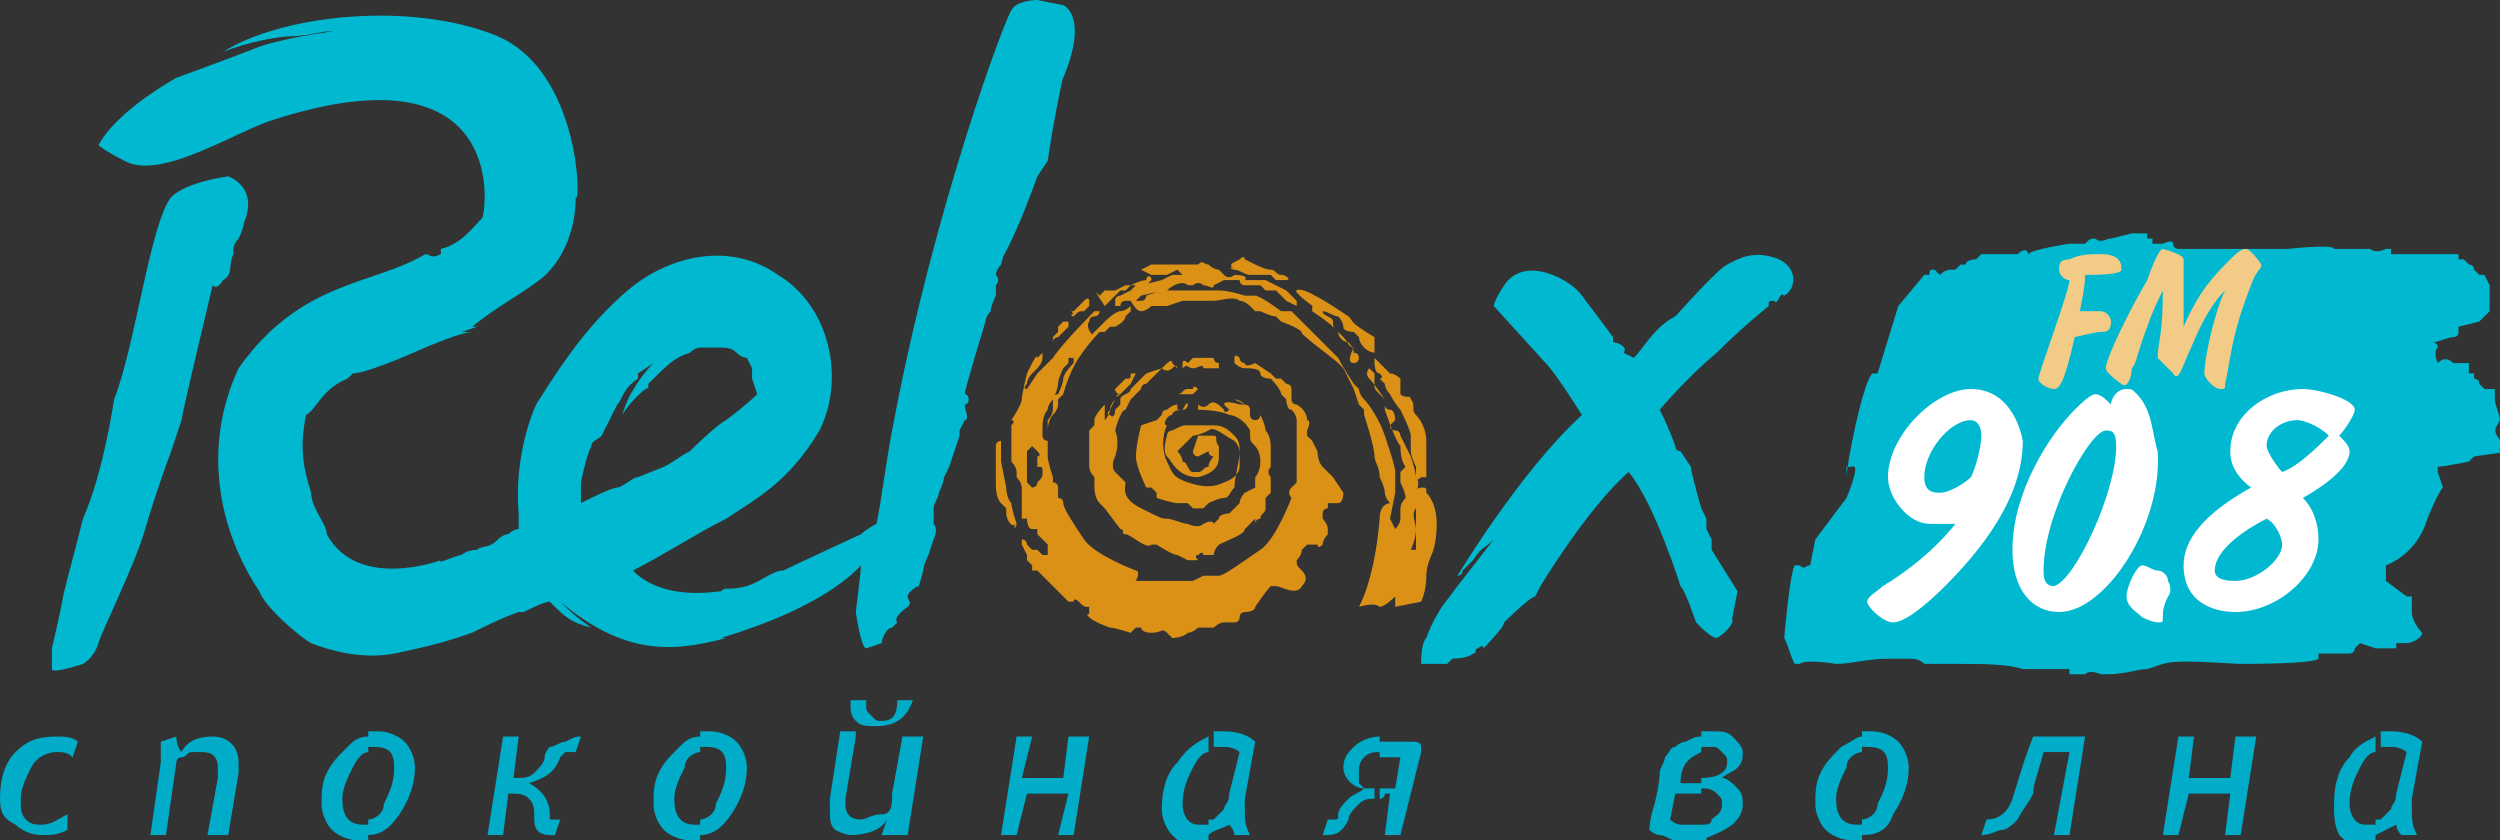 <?xml version="1.0" encoding="utf-8"?>
<!-- Generator: Adobe Illustrator 16.0.4, SVG Export Plug-In . SVG Version: 6.00 Build 0)  -->
<!DOCTYPE svg PUBLIC "-//W3C//DTD SVG 1.1//EN" "http://www.w3.org/Graphics/SVG/1.1/DTD/svg11.dtd">
<svg version="1.1" id="Layer_1" xmlns="http://www.w3.org/2000/svg" xmlns:xlink="http://www.w3.org/1999/xlink" x="0px" y="0px"
	 width="48.2px" height="16.2px" viewBox="0 0 48.2 16.2" style="enable-background:new 0 0 48.2 16.2;" xml:space="preserve">
<rect x="0" y="0" width="48.2" height="16.2" fill="#333333" stroke="none"/>
<g>
	<g>
		<g>
			<path style="fill:#00B9D0;" d="M48.2,8.2L48.2,8.2C48.2,8.2,48.2,8.2,48.2,8.2C48.2,8.2,48.2,8.2,48.2,8.2z M48.2,8.1
				c0-0.1-0.1-0.3-0.1-0.4c0,0,0,0,0,0c0,0,0,0,0,0c0,0,0,0,0,0c0,0,0-0.2,0-0.2c0,0,0,0,0,0c0,0,0,0,0,0s-0.1,0-0.1,0
				c0,0-0.1,0-0.1,0c0,0-0.1-0.1-0.1-0.1c0-0.1-0.1-0.1-0.1-0.1c0,0,0-0.1,0-0.1c0,0-0.1,0-0.1,0l0,0l0,0l0,0c0,0,0,0,0-0.1
				c0,0,0-0.1,0-0.1l0,0c0,0,0,0,0,0c0,0,0,0,0,0l0,0l0,0l0,0c0,0-0.2,0-0.2,0c0,0-0.1,0-0.1,0c0,0,0,0,0,0c-0.1-0.1-0.2-0.1-0.3,0
				c0,0,0,0,0,0s-0.1-0.2,0-0.3l0,0c0,0,0-0.1-0.1-0.1c0.1,0,0.3-0.1,0.4-0.1c0,0,0,0,0,0c0,0,0.1,0,0.1-0.1c0,0,0-0.1,0-0.1
				c0,0,0.4-0.1,0.4-0.1c0,0,0.1-0.1,0.2-0.2l0,0c0,0,0,0,0-0.1c0-0.1,0-0.3,0-0.4c0,0,0,0,0,0c0,0,0,0,0,0c0,0-0.1-0.2-0.1-0.2
				c0,0-0.1,0-0.1,0v0l0,0c0,0-0.1-0.1-0.1-0.1c0-0.1-0.1-0.1-0.1-0.1c0,0,0,0-0.1-0.1c0,0-0.1,0-0.1,0c0,0,0,0,0,0c0,0,0,0,0,0l0,0
				c0,0,0,0,0,0c0,0,0-0.1,0-0.1l0,0c0,0,0,0,0,0l0,0c0,0-0.3,0-0.3,0c0,0-0.1,0-0.1,0c0,0,0,0,0,0c-0.1,0-0.2,0-0.2,0c0,0,0,0,0,0
				s0,0,0,0l-0.5,0l-0.1,0c0,0-0.1,0-0.1,0c0,0,0-0.1,0-0.1l-0.1,0c0,0-0.2,0.1-0.3,0c0,0-0.1,0-0.1,0c-0.1,0-0.4,0-0.4,0
				c0,0,0,0,0,0c0,0,0,0,0,0c0,0-0.1,0-0.1,0c0,0,0,0,0,0c0,0,0,0,0,0c0,0-0.1,0-0.1,0c0,0,0,0,0,0s0,0,0,0c0-0.1-0.9,0-0.9,0
				c0,0,0,0,0,0s0,0,0,0c0,0,0,0,0,0l0,0v0h0c0,0-1.7,0-1.7,0s-0.4,0-0.4,0c0,0-0.1,0-0.1-0.1c0-0.1-0.2,0-0.2,0l-0.2,0c0,0,0,0,0,0
				c0,0,0-0.1,0-0.1l-0.1,0c0,0,0,0,0,0c0,0,0,0,0,0c0,0,0,0,0,0c0,0,0-0.1,0-0.1l0,0c-0.1,0-0.2,0-0.3,0c0,0-0.4,0.1-0.4,0.1
				c-0.1,0-0.2,0.1-0.3,0c-0.1,0-0.1,0-0.2,0.1c0,0,0,0-0.1,0l-0.1,0c0,0,0,0,0,0c0,0-0.1,0-0.1,0l0,0c0,0,0,0,0,0
				c0,0-0.7,0.1-0.8,0.2c0,0,0,0,0,0c0-0.1-0.1-0.1-0.2,0c0,0,0,0,0,0c0,0,0,0,0,0c0,0-0.3,0-0.4,0c-0.1,0-0.2,0-0.3,0
				c0,0-0.1,0.1-0.1,0.1c0,0,0,0,0,0s0,0,0,0c0,0,0,0,0,0c0,0,0,0,0,0c0,0-0.2,0-0.2,0.1c0,0-0.1,0-0.1,0s0,0,0,0l0,0c0,0,0,0,0,0
				c0,0-0.1,0.1-0.1,0.1c0,0-0.1,0-0.1,0c-0.1,0-0.2,0.1-0.2,0.1c0,0,0,0-0.1-0.1c-0.1,0-0.1,0-0.1,0.1c0,0,0,0,0,0l0,0l0,0
				c0,0,0,0,0,0s0,0,0,0c0,0-0.1,0-0.1,0l-0.5,0.6c0,0-0.4,1.3-0.4,1.3c0,0,0,0,0,0c0,0-0.1,0-0.1,0c-0.2,0.2-0.5,1.8-0.5,2V9l0.1,0
				c0.2-0.1-0.1,0.6-0.1,0.6l0,0L35,10.4c0,0-0.1,0.5-0.1,0.5c-0.1,0-0.1,0.1-0.2,0c0,0,0,0,0,0c0,0-0.1,0-0.1,0
				c-0.1,0.2-0.2,1.4-0.2,1.4c0.1,0.2,0.1,0.3,0.2,0.5l0.1,0c0.1-0.1,0.7,0,0.7,0l0,0c0.3,0,0.6-0.1,1-0.1l0,0c0,0,0.3,0,0.4,0
				c0.1,0,0.2,0,0.3,0.1c0,0,0.1,0,0.1,0c0,0,0,0,0,0l0.6,0c0.4,0,0.9,0,1.2,0.1c0,0,0.7,0,0.9,0c0,0,0,0.1,0,0.1s0.2,0,0.2,0
				c0,0,0.1,0,0.1,0c0.1-0.1,0.3,0,0.3,0c0,0,0.1,0,0.1,0c0.4,0,0.6-0.1,0.8-0.1l0.3-0.1c0.3-0.1,1.3,0,1.5,0c0.2,0,1.4,0,1.5-0.1
				l0,0c0,0,0-0.1,0-0.1c0.1,0,0.2,0,0.2,0c0.1,0,0.2,0,0.3,0c0,0,0.1,0,0.1,0c0,0,0.1,0,0.1-0.1c0,0,0.1-0.1,0.1-0.1
				c0,0,0.3,0.1,0.3,0.1c0,0,0,0,0,0c0,0,0,0,0,0l0.1,0c0,0,0,0,0.1,0c0,0,0.2,0,0.2,0c0,0,0,0,0-0.1l0.1,0c0,0,0,0,0,0
				c0,0,0.1,0,0.1,0c0.1,0,0.3-0.1,0.3-0.2l0,0l0,0c0,0-0.2-0.2-0.2-0.4c0,0,0,0,0,0c0,0,0,0,0,0c0,0,0,0,0-0.1l0-0.2c0,0,0,0,0,0
				c0,0,0,0,0,0s0,0,0,0c0,0,0,0,0,0c0,0,0,0,0,0s-0.1,0-0.1,0c0,0-0.4-0.3-0.4-0.3h0c0,0,0,0,0-0.1c0,0,0-0.1,0-0.1l0,0l0,0
				c0,0,0,0,0,0c0,0,0-0.1,0-0.1s0.6-0.2,0.8-0.9c0,0,0.2-0.5,0.3-0.6l-0.1-0.3c0,0,0-0.1,0-0.1c0.1,0,0.6-0.1,0.6-0.1
				c0,0,0.1-0.1,0.1-0.1c0,0,0.7-0.1,0.7-0.1c0,0,0,0,0,0C48,8.3,48.1,8.3,48.2,8.1C48.2,8.2,48.2,8.2,48.2,8.1
				C48.2,8.1,48.2,8.1,48.2,8.1z M47.4,6C47.4,6,47.4,6,47.4,6C47.4,6,47.4,6,47.4,6C47.4,6,47.4,6,47.4,6z M36,9.1
				C36,9.1,36,9.1,36,9.1C36,9.1,36,9.1,36,9.1C36,9.1,36,9.1,36,9.1z M36,9.1C36,9,36,9,36,9.1C36,9,36,9,36,9.1
				C36,9,36,9.1,36,9.1z M37,5.2L37,5.2C37,5.2,37,5.2,37,5.2C37,5.2,37,5.2,37,5.2z M41.3,4.6C41.3,4.6,41.3,4.6,41.3,4.6
				C41.3,4.6,41.3,4.6,41.3,4.6C41.3,4.6,41.3,4.6,41.3,4.6C41.3,4.6,41.3,4.6,41.3,4.6C41.3,4.6,41.3,4.6,41.3,4.6z M43.5,4.6
				C43.5,4.6,43.4,4.6,43.5,4.6L43.5,4.6C43.5,4.5,43.5,4.5,43.5,4.6C43.5,4.6,43.5,4.6,43.5,4.6z M43.7,10.7
				C43.7,10.7,43.7,10.7,43.7,10.7C43.7,10.7,43.7,10.7,43.7,10.7C43.7,10.7,43.7,10.7,43.7,10.7L43.7,10.7z M44.9,4.6
				C44.9,4.6,44.9,4.6,44.9,4.6C44.9,4.6,44.9,4.6,44.9,4.6L44.9,4.6z M44.9,10.4C44.9,10.4,44.9,10.4,44.9,10.4
				C44.9,10.4,44.9,10.4,44.9,10.4C44.9,10.4,44.9,10.4,44.9,10.4z M46,4.7C46,4.7,46,4.7,46,4.7C46,4.7,46,4.7,46,4.7
				C46,4.7,46,4.7,46,4.7z"/>
			<g>
				<path style="fill:#00B9D0;" d="M34.3,5c-0.5-0.2-0.8,0-1,0.1c-0.2,0.1-1,1-1,1c-0.4,0.2-0.6,0.6-0.8,0.8c0,0-0.2-0.1-0.2-0.1
					c0.1-0.1-0.1-0.2-0.2-0.2c0,0,0-0.1,0-0.1l-0.6-0.8c-0.2-0.3-1.1-0.8-1.5-0.2c-0.2,0.3-0.2,0.4-0.2,0.4l1,1.1
					c0.2,0.2,0.7,1,0.7,1c-1.2,1.1-2.4,3.1-2.4,3.1s0.1,0,0.1-0.1c0,0,0.1-0.1,0.2-0.2c0.2-0.3,0.2-0.2,0.4-0.4l-0.7,0.9l-0.3,0.4
					c0,0-0.2,0.3-0.3,0.6c-0.1,0.1-0.1,0.4-0.1,0.5c0.1,0,0.4,0,0.4,0c0.1,0,0.1,0,0.1,0l0.1-0.1c0,0,0,0.1,0,0c0,0,0.3,0,0.4-0.1
					c0.1,0,0-0.1,0.1-0.1c0.1-0.1,0.1,0,0.1,0c0,0,0.4-0.4,0.4-0.5c0,0,0.5-0.5,0.6-0.5c0,0,0.1-0.2,0.1-0.2s0.9-1.5,1.7-2.2
					c0.5,0.6,1,2.2,1,2.2c0.1,0.1,0.3,0.7,0.3,0.7l0.1,0.1c0,0,0.2,0.2,0.3,0.2c0,0,0.2-0.1,0.3-0.3c0.1-0.3,0,0,0,0
					c0,0,0-0.1,0-0.1l0,0c0,0,0.1-0.5,0.1-0.5L33,10.6c0,0,0-0.1,0-0.2l-0.1-0.2l0,0c0-0.1,0-0.1,0-0.2c0,0-0.1-0.2-0.1-0.2
					s-0.2-0.7-0.2-0.8l-0.2-0.3c-0.1,0-0.1-0.1-0.1-0.1s-0.1-0.3-0.3-0.7c0,0,0.5-0.6,1.1-1.1c0.5-0.5,1-0.9,1-0.9
					c0-0.1,0-0.1,0.1-0.1c0.1,0.1,0.1-0.2,0.2-0.1l0,0C34.6,5.6,34.7,5.2,34.3,5z"/>
			</g>
			<path style="fill:#DA9116;" d="M22.2,5.3c0.1,0,0.2,0,0.2,0c0,0,0.1,0,0.1,0c0,0,0.2-0.1,0.2-0.1c0,0,0.1,0.1,0.1,0.1
				s0.3,0,0.4,0c0.1,0,0.1,0,0.1,0s0.1,0,0.1,0c0,0,0.1-0.1,0.1-0.1s-0.1,0-0.2-0.1c-0.1,0-0.1-0.1-0.2,0c-0.1,0-0.3,0-0.3,0
				s-0.1,0-0.1,0c0,0-0.1,0-0.2,0c-0.1,0-0.3,0-0.3,0l-0.2,0.1L22.2,5.3C22.2,5.2,22.2,5.3,22.2,5.3z M23,7.1c0.1,0,0.2-0.1,0.2,0
				c0.1,0,0.1,0,0.1,0s0.1,0,0.1,0c0.1,0,0.1,0,0.1,0l0-0.1c0,0-0.1,0-0.1-0.1c-0.1,0-0.1,0-0.1,0l-0.3,0c0,0-0.1,0.1-0.1,0.1
				c-0.1-0.1-0.1,0-0.1,0l0,0.1C22.9,7,22.9,7.1,23,7.1z M22.7,7.6L22.7,7.6c0.1,0,0.2,0,0.2,0s0.1,0,0.1,0c0,0,0.1-0.1,0.1-0.1
				c0,0-0.1-0.1-0.1,0c0,0,0,0-0.1,0S22.8,7.6,22.7,7.6L22.7,7.6z M23.8,5.2c0.1,0,0.2,0.1,0.3,0.1c0,0,0.1,0,0.2,0c0,0,0.2,0,0.2,0
				l0.1,0.1c0,0,0,0,0.1,0c0,0,0,0,0.1,0s0-0.1-0.1-0.1c-0.1,0-0.1-0.1-0.2-0.1c-0.1,0-0.3-0.1-0.3-0.1l-0.2-0.1c0,0,0-0.1-0.1,0
				C23.7,5.1,23.7,5.1,23.8,5.2C23.7,5.1,23.7,5.2,23.8,5.2z M25.5,6C25.5,6,25.6,6,25.5,6c0.1,0,0.2,0.1,0.3,0.1
				c0,0,0.1,0.1,0.1,0.2c0,0.1,0.2,0.1,0.2,0.1l0.1,0.1c0,0,0,0.1,0.1,0.2c0.1,0.1,0.2,0.1,0.2,0.1c0,0,0-0.2,0-0.3
				C26,6.2,26.1,6.2,26,6.1c-0.3-0.2-0.9-0.6-1-0.5C24.9,5.6,25.4,6,25.5,6z M26.6,7.2c0.1,0.1,0,0.1,0,0.1l0.1,0.1
				c0,0,0,0.1,0.1,0.2C26.9,7.8,27,7.9,27,7.9c0,0,0.2,0.4,0.2,0.5c0,0.1,0,0.2,0,0.3c0,0.1,0.1,0.3,0.1,0.3s0,0.1,0,0.2
				c0,0.1,0.1,0,0.1,0s0.1,0,0.1,0c0-0.1,0-0.3,0-0.4c0-0.1,0-0.1,0-0.3c0-0.2-0.1-0.4-0.2-0.5c-0.1-0.1,0-0.2-0.1-0.3
				c0-0.1-0.1,0-0.2-0.1c0,0,0-0.1,0-0.1c0,0,0-0.2,0-0.2s-0.1-0.1-0.2-0.1c0,0-0.3-0.3-0.3-0.3s0,0.1,0,0.1S26.5,7.2,26.6,7.2z
				 M26,6.6c-0.1,0-0.2-0.1-0.2-0.2c-0.1-0.1-0.1-0.1-0.1-0.2s-0.2-0.1-0.2-0.2c-0.1,0-0.1-0.1-0.2-0.1c0,0,0,0.1,0,0.1
				c0,0,0.3,0.2,0.4,0.3c0.1,0.1,0.1,0.1,0.2,0.2c0.1,0.1,0.1,0.2,0.2,0.2C26,6.9,26,7,26.1,7c0.1,0,0.1-0.1,0.1-0.1s0-0.1-0.1-0.1
				C26.1,6.7,26,6.6,26,6.6z M24.2,5.4l-0.2,0l-0.1,0c0,0,0,0.1,0.1,0.1c0.1,0,0.1,0,0.1,0l0.1,0l0.1,0c0,0,0.1,0.1,0.1,0.1
				c0,0,0.2,0,0.2,0s0.1,0.1,0.1,0.1c0,0,0.1,0.1,0.1,0.1c0,0,0.2,0.1,0.2,0.1s0,0,0-0.1c0,0-0.1-0.1-0.2-0.2
				c-0.2-0.1-0.4-0.2-0.4-0.2L24.2,5.4z M22,5.5l-0.1,0l-0.1,0.1l-0.2,0.1c0,0-0.1,0-0.1,0.1c0,0,0,0.1,0,0.1l0.1,0
				c0,0,0-0.1,0.1-0.1c0.1,0,0.1,0,0.2,0c0,0,0.1-0.1,0.1-0.1s0.4-0.1,0.5-0.1c0.1-0.1,0.3-0.2,0.4-0.1c0,0,0.1,0,0.1,0
				s0.1-0.1,0.2,0c0.1,0,0.2,0.1,0.2,0c0,0,0.2-0.1,0.2-0.1c0,0,0.1,0,0.1,0s0.2,0,0.3,0c0.1-0.1-0.2-0.1-0.2-0.1s-0.1,0.1-0.2,0
				c0,0-0.1-0.1-0.1-0.1s-0.1,0-0.1,0c0,0-0.3,0-0.3,0c0,0-0.3,0.1-0.3,0.1l0,0c0,0-0.1,0-0.1,0c-0.1,0-0.1,0-0.1,0l-0.2,0.1L22,5.5
				L22,5.5z M20.7,6.1c0.1-0.1,0.1-0.1,0.2-0.1c0,0,0.1-0.1,0.1-0.1s0,0,0,0c0,0,0-0.1,0-0.1c0,0,0-0.1-0.1,0
				c-0.1,0.1-0.1,0.1-0.1,0.1c0,0,0,0-0.1,0.1C20.6,6,20.7,6,20.7,6.1C20.7,6,20.6,6.1,20.7,6.1z M25.7,9.2L25.7,9.2L25.5,9
				c-0.1-0.1-0.1-0.3-0.1-0.3c0,0-0.1-0.2-0.1-0.2s-0.1-0.1-0.1-0.1c0,0,0-0.1,0-0.1s0.1-0.2,0-0.2C25.2,7.9,25,7.8,25,7.8
				s-0.1,0-0.1-0.1c0-0.1,0-0.2,0-0.2c0-0.1-0.1-0.1-0.1-0.1s-0.1-0.1-0.1-0.1c-0.1,0-0.1,0-0.1,0c0,0-0.1-0.1-0.1-0.1
				c0,0-0.3-0.2-0.3-0.2S24,7.1,24,7c0,0-0.1,0-0.1-0.1c0,0-0.1-0.1-0.1,0c0,0,0,0.1,0,0.1s0.1,0.1,0.2,0.1c0.1,0,0.3,0,0.3,0.1
				s0.2,0.1,0.2,0.1s0.2,0.2,0.2,0.3c0,0,0.1,0.1,0.1,0.1s0,0.2,0.1,0.2c0.1,0.1,0.1,0.2,0.1,0.2s0,0.2,0,0.3S25,8.5,25,8.6
				c0,0.1,0,0.3,0,0.3s0,0.1,0,0.2c0,0.1,0,0.2,0,0.2s0,0-0.1,0.1c-0.1,0.1,0,0.2,0,0.2s-0.3,0.8-0.6,1c-0.3,0.2-0.7,0.5-0.8,0.5
				c-0.1,0-0.1,0-0.1,0l-0.2,0c0,0-0.2,0.1-0.2,0.1c0,0-0.4,0-0.5,0c-0.1,0-0.2,0-0.2,0l-0.1,0c0,0-0.2,0-0.3,0
				C22,11,21.9,11,21.9,11s-0.8-0.3-1-0.6c-0.2-0.3-0.4-0.6-0.4-0.7c0-0.1-0.1-0.1-0.1-0.1s0-0.2,0-0.2c0-0.1-0.1-0.1-0.1-0.1l0-0.1
				c0,0-0.1-0.3-0.1-0.4c0-0.1,0-0.3,0-0.3l0-0.1l0-0.1c0,0,0-0.2,0.1-0.3c0.1-0.1,0.1-0.2,0.1-0.2s0-0.1,0-0.1
				c0.1-0.1,0.1-0.1,0.1-0.1s0.1-0.4,0.3-0.7c0.2-0.3,0.4-0.5,0.4-0.5l0.1,0l0.1-0.1l0.1,0c0,0,0.2-0.1,0.2-0.2c0,0,0.1-0.1,0.1-0.1
				l0-0.1c0,0-0.1,0.1-0.2,0.1c-0.1,0-0.3,0.2-0.3,0.2s-0.3,0.3-0.4,0.4c-0.1,0.1-0.1,0.2-0.1,0.2s-0.1,0-0.1,0.1c0,0,0,0.1,0,0.1
				s-0.2,0.2-0.2,0.3s-0.1,0.3-0.1,0.3s-0.1,0-0.1,0.1c0,0.1,0,0.2,0,0.2s0,0.1-0.1,0.2c0,0,0,0.1,0,0.1l0,0.2l0,0.1
				c0,0-0.1,0-0.1-0.1s0-0.2,0-0.2s0-0.2,0.1-0.3c0-0.1,0.1-0.2,0.1-0.2s0.1-0.2,0.1-0.3c0-0.1,0.1-0.3,0.1-0.3l0.1-0.1l0-0.1l0.1,0
				c0,0,0-0.1,0.1-0.1c0,0,0.1-0.1,0.1-0.1l0-0.1c0,0,0.1-0.1,0.2-0.1C20.9,6.3,21,6.2,21,6.2l0,0c0,0,0-0.1,0.1-0.1
				c0.1,0,0.1-0.1,0.1-0.1l-0.1,0c0,0-0.6,0.6-0.8,0.9C20.2,7,20,7.2,20,7.2l-0.2,0.3c0,0-0.1,0,0-0.1c0-0.1,0.1-0.2,0.1-0.2L20,7.1
				c0,0,0.1-0.1,0.1-0.2c0,0,0-0.1,0-0.1l0.1-0.1c0,0,0.1-0.1,0.1-0.1c0-0.1,0.1-0.1,0.1-0.1l0.2-0.2l0-0.1l-0.1,0l-0.1,0.1l0,0.1
				c0,0-0.1,0.1-0.1,0.1c0,0,0,0.1,0,0.1l0,0c0,0,0,0-0.1,0.1c-0.1,0.1-0.1,0.1-0.2,0.2C20,6.8,19.9,7,19.9,7l-0.1,0.2
				c0,0-0.1,0.4-0.1,0.5c0,0.1-0.2,0.4-0.2,0.4s0.1,0,0,0.1c0,0.1,0,0.2,0,0.2l0,0.5c0,0,0.1,0.1,0.1,0.2s0,0.1,0,0.1
				s0.1,0.1,0.1,0.2c0,0.1,0,0.3,0,0.3s0,0.1,0,0.1s0,0.1,0,0.1l0,0l0,0.1l0.1,0l0.1,0l-0.1,0c0,0,0,0.2,0.1,0.2c0,0,0.1,0,0.1,0
				l0,0.1l0.1,0.1l0.1,0.1l0,0l0,0.1l0,0.1c0,0-0.1,0-0.1,0c0,0-0.1-0.1-0.1-0.1l-0.1,0l0,0l-0.1-0.1c0,0,0-0.1-0.1-0.1
				c0,0,0,0.1,0,0.1l0.1,0.2l0,0.1l0.1,0.1l0,0.1l0.1,0c0,0,0.2,0.2,0.3,0.3c0.1,0.1,0.1,0.1,0.1,0.1s0.1,0.1,0.2,0.2
				c0.1,0,0.1,0,0.1,0s0-0.1,0.1,0c0.1,0.1,0.1,0.1,0.2,0.1c0,0.1,0,0,0,0.1c0,0.1-0.1,0,0,0.1c0,0,0,0,0,0c0.1,0.1,0.4,0.2,0.4,0.2
				c0.1,0,0.4,0.1,0.4,0.1s0.1-0.1,0.1-0.1c0,0,0.1,0,0.1,0s0,0.1,0.2,0.1c0.2,0,0.2-0.1,0.3,0c0.1,0.1,0.1,0.1,0.1,0.1
				s0.2,0,0.3-0.1c0.1,0,0.2-0.1,0.2-0.1s0.2,0,0.2,0c0.1,0,0.1,0,0.1,0s0.1-0.1,0.2-0.1s0.2,0,0.2,0s0.1,0,0.1-0.1
				c0-0.1,0.1-0.1,0.1-0.1s0,0,0,0c0,0,0.2,0,0.2-0.1c0,0,0.2-0.3,0.3-0.4c0,0,0,0,0.1,0c0.1,0,0.4,0.2,0.5,0c0.1-0.1,0.1-0.2,0-0.3
				c-0.1-0.1-0.1-0.1-0.1-0.2c0.1-0.1,0.1-0.2,0.1-0.2c0,0,0.1-0.1,0.1-0.1h0.2c0,0,0,0.1,0.1,0c0-0.1,0.1-0.2,0.1-0.2s0,0,0-0.1
				s-0.1-0.2-0.1-0.2s0-0.1,0-0.1c0-0.1,0.1-0.1,0.1-0.1s0-0.1,0-0.1c0.1,0,0.1,0,0.2,0c0.1,0,0.1-0.2,0.1-0.2L25.7,9.2L25.7,9.2z
				 M20,9.3c0,0.1-0.1,0.1-0.1,0.1l-0.1-0.1l0-0.2l0-0.2c0,0,0-0.1,0-0.2c0,0,0.1-0.1,0.1-0.1c0,0,0,0,0.1,0.1c0.1,0.1,0,0.1,0,0.1
				s0,0.2,0,0.2C20.1,9,20.1,9,20.1,9.1C20.1,9.2,20.1,9.2,20,9.3z M19.6,10.1c0,0-0.1-0.3-0.1-0.4c-0.1-0.1-0.1-0.3-0.1-0.3
				l-0.1-0.5c0,0,0-0.2,0-0.2c0-0.1,0-0.2,0-0.2s-0.1,0-0.1,0.1c0,0.1,0,0.1,0,0.2c0,0.2,0,0.5,0,0.5c0,0.1,0,0.3,0.1,0.4
				c0.1,0.1,0.1,0.1,0.1,0.1c0,0.1,0,0.1,0,0.1C19.4,10,19.5,10.2,19.6,10.1C19.5,10.2,19.6,10.2,19.6,10.1L19.6,10.1z M23.9,8.7
				c0-0.1,0-0.2-0.1-0.3c-0.1-0.1-0.2-0.2-0.4-0.2s-0.4,0-0.5,0c-0.1,0-0.1,0-0.3,0.1c-0.1,0-0.1,0.1-0.1,0.1l0,0c0,0-0.1,0.3,0,0.4
				c0.1,0.1,0.2,0.4,0.6,0.4c0.4-0.1,0.4-0.3,0.4-0.4s0,0,0-0.2c-0.1-0.1,0-0.2-0.1-0.2c-0.1,0-0.3,0-0.3,0S23,8.7,23,8.7
				c0,0.1,0.1,0.1,0.1,0.1c0,0,0.2-0.1,0.2-0.1c0,0,0,0.1,0.1,0.1c0,0-0.1,0.1-0.1,0.2c-0.1,0-0.1,0.1-0.2,0.1c-0.1,0-0.1,0-0.1,0
				c-0.1,0-0.1-0.2-0.2-0.2c0,0,0-0.1-0.1-0.2c0,0,0,0,0,0l0.2-0.2l0.1-0.1c0,0,0.1,0,0.3-0.1c0.1-0.1,0.3,0.1,0.5,0.2
				c0.1,0.1,0.1,0.2,0.1,0.3l0,0.1l0,0.1c0,0,0,0.2-0.3,0.3c-0.2,0.1-0.4,0.1-0.7,0c-0.3-0.1-0.3-0.2-0.4-0.4s-0.1-0.5,0-0.7
				C22.4,8.2,22.5,8,22.6,8c0-0.1,0.2-0.1,0.2-0.1c0.1,0,0.1-0.1,0.1-0.1c0-0.1-0.1,0.1-0.1,0.1l-0.1,0l0-0.1c0,0-0.1,0-0.2,0.1
				c-0.1,0-0.1,0.1-0.1,0.1c-0.1,0.1-0.1,0.1-0.1,0.1L22,8.2c0,0-0.1,0.4-0.1,0.6c0,0.2,0.2,0.6,0.2,0.6l0.1,0l0.1,0.1l0,0.1l0,0
				c0,0,0.3,0.1,0.4,0.1s0.2,0,0.2,0s0,0,0.1,0.1c0.1,0,0.2,0,0.2,0l0.1-0.1c0,0,0.2-0.1,0.3-0.1c0.1,0,0.1-0.1,0.2-0.2
				C23.8,9.2,23.9,8.9,23.9,8.7L23.9,8.7C23.9,8.8,23.9,8.8,23.9,8.7C23.9,8.7,23.9,8.7,23.9,8.7C23.9,8.7,23.9,8.7,23.9,8.7z
				 M27.5,9.5c0-0.1,0-0.1-0.1-0.1s-0.1,0.1-0.1,0.1c0,0.1,0,0.5,0,0.5s0,0.2,0,0.3c0,0.1,0,0.2,0,0.2l0,0.1l-0.1,0
				c0,0,0.1-0.2,0.1-0.4c0-0.1-0.1-0.3,0-0.4c0-0.1,0-0.3,0-0.3s0.1-0.2,0-0.3c0-0.1-0.1-0.4-0.1-0.4L27,8.4c0,0,0-0.1-0.1-0.1
				c-0.1,0-0.1-0.1-0.1-0.1l0.1-0.1c0,0,0-0.2-0.1-0.2c-0.1,0-0.1-0.1-0.1-0.1l0-0.1c0,0,0,0-0.1-0.1c-0.1-0.1-0.1-0.1-0.1-0.2
				c0-0.1,0-0.2,0-0.2l-0.1-0.1c0,0-0.1,0.1,0,0.2c0.1,0.1,0.3,0.4,0.3,0.4l0,0.2c0,0,0.2,0.6,0.3,0.7C27,8.9,27.1,9,27.1,9L27,9.1
				l0,0.2c0,0,0.1,0.2,0.1,0.3C27,9.7,27,9.8,27,9.8s0,0.2,0,0.2c0,0.1-0.1,0.2-0.1,0.2L26.8,10c0,0,0.1-0.5,0.1-0.5
				c0-0.1,0-0.3,0-0.4c0-0.1-0.1-0.4-0.2-0.7c-0.1-0.3-0.3-0.6-0.4-0.7c-0.1-0.1-0.1-0.2-0.1-0.2l-0.1-0.1c0,0-0.2-0.3-0.3-0.5
				c-0.2-0.2-0.3-0.3-0.3-0.3L24.9,6l-0.2,0c0,0-0.4-0.3-0.5-0.3c-0.1,0-0.2,0-0.2,0s-0.3-0.1-0.5-0.1c-0.2,0-0.7,0-0.7,0l-0.4,0
				l-0.3,0.1c0,0,0,0.1-0.1,0.1c0,0-0.2,0-0.2,0S21.9,6,22,6c0.1,0,0.2-0.1,0.2-0.1l0.3,0l0.3-0.1c0,0,0.4,0,0.6,0
				c0.1,0,0.4-0.1,0.5,0c0.1,0,0.2,0.1,0.2,0.1l0.1,0.1l0.1,0c0,0,0.2,0.1,0.3,0.1c0.1,0.1,0.1,0.1,0.1,0.1s0.3,0.1,0.4,0.2
				C25,6.4,25.7,6.9,25.8,7c0.1,0.1,0.1,0.1,0.1,0.1L26,7.3l0.1,0.2l0.1,0.3l0.1,0.1l0,0.1c0,0,0.2,0.6,0.2,0.8
				c0,0.1,0.1,0.2,0.1,0.4c0,0,0.1,0.2,0.1,0.3c0,0.1,0.1,0.2,0.1,0.2s-0.2,0-0.2,0.3c-0.1,1.2-0.4,1.7-0.4,1.7s0.3-0.1,0.4,0
				c0.1,0,0.3-0.2,0.3-0.2l0,0.2l0.5-0.1c0,0,0.1-0.2,0.1-0.5c0-0.2,0.1-0.4,0.1-0.4s0.1-0.2,0.1-0.6C27.7,9.8,27.6,9.6,27.5,9.5z
				 M22.4,7.1C22.4,7.1,22.4,7.1,22.4,7.1l-0.3,0.1c0,0-0.1,0.1-0.2,0.2c-0.1,0.1-0.1,0.1-0.1,0.1c0,0.1-0.2,0.1-0.2,0.2
				s0,0.1,0,0.1l-0.1,0.1c0,0,0,0.2-0.1,0.1c-0.1,0,0-0.1,0-0.1l0.1-0.2l0,0c0,0-0.1,0.1-0.1,0.2c0,0.1-0.1,0.2-0.1,0.2s0,0,0-0.1
				c0,0,0-0.2,0-0.2S21.1,8,21.1,8.1c0,0,0,0.1,0,0.1s-0.1,0.1-0.1,0.1c0,0.1,0,0.1,0,0.2c0,0.1,0,0.2,0,0.2l0,0.2l0,0.1
				c0,0,0,0.1,0.1,0.2c0,0.1,0,0.2,0,0.2l0,0c0,0,0,0.2,0.1,0.3c0.1,0.1,0.1,0.1,0.1,0.1s0.3,0.4,0.3,0.4c0.1,0,0,0.1,0.1,0.1
				c0.1,0,0.4,0.3,0.5,0.2c0,0,0.1,0,0.1,0s0.3,0.2,0.4,0.2c0,0,0.2,0.1,0.2,0.1l0.2,0c0,0-0.1-0.1,0-0.1c0.1-0.1,0.1,0,0.1,0l0.2,0
				c0,0,0-0.1,0.1-0.2c0.2-0.1,0.5-0.2,0.5-0.3c0.1-0.1,0.2-0.2,0.2-0.2l0,0.1c0,0,0-0.1,0.1-0.1c0-0.1,0.1-0.1,0.1-0.2
				c0-0.1,0-0.1,0-0.1l0-0.1c0,0,0.1-0.1,0.1-0.1c0-0.1,0-0.1,0-0.2c0,0,0-0.1,0-0.1s-0.1-0.1,0-0.2c0-0.1,0-0.1,0-0.1s0,0,0-0.1
				c0-0.1,0-0.1,0-0.1l0-0.1c0,0,0-0.2-0.1-0.3c0-0.1-0.1-0.3-0.1-0.3s0,0.1-0.1,0.1c-0.1,0-0.1-0.1-0.1-0.1l0,0l0-0.1
				c0,0,0-0.1-0.1-0.1c-0.1-0.1-0.2-0.1-0.2-0.1s0,0.1,0,0C24,7.8,24,7.8,24,7.8l-0.1,0c0,0-0.3-0.1-0.3,0c0,0,0.1,0.1,0.1,0.1
				s-0.1,0.1-0.1,0c-0.1-0.1-0.2-0.2-0.3-0.1c-0.1,0.1-0.2,0-0.2,0l0,0l0,0.1c0,0,0.4,0,0.6,0.1C23.8,8,24,8.1,24.1,8.3
				c0,0.2,0,0.2,0.1,0.3c0,0,0.1,0.1,0.1,0.3c0,0.2-0.1,0.3-0.1,0.3l0,0.2L24,9.5c0,0-0.1,0.1-0.1,0.2c0,0,0,0-0.1,0.1
				c-0.1,0.1-0.1,0.1-0.1,0.1s-0.2,0-0.2,0.1c0,0-0.1,0.1-0.1,0.1s0-0.1-0.2,0c-0.1,0.1-0.3,0-0.3,0c-0.1,0-0.3-0.1-0.4-0.1
				c-0.1,0-0.1,0-0.5-0.2c-0.4-0.2-0.3-0.4-0.3-0.5c-0.1-0.1-0.2-0.2-0.2-0.2S21.4,9,21.5,8.8c0.1-0.3,0-0.5,0-0.5s0.1-0.4,0.2-0.4
				c0,0,0.1-0.2,0.1-0.2c0.1-0.1,0.1-0.1,0.2-0.2c0-0.1,0.1-0.1,0.1-0.1l0.1-0.1l0.1-0.1L22.4,7.1c0,0,0.1,0.1,0.2,0s0.1,0,0.1,0
				l-0.1-0.1C22.6,6.9,22.5,7,22.4,7.1z M21.2,5.7c0,0,0.1-0.1,0.1-0.1c0,0,0.1,0,0.1,0c0,0,0.1,0,0.1,0c0,0,0.2-0.1,0.2-0.1
				s0.1,0,0.1,0c0,0,0.1,0,0.1,0l0.1,0l0.1,0c0,0,0.1-0.1,0.1-0.1c0-0.1-0.1-0.1-0.1,0c-0.1,0-0.3,0.1-0.3,0.1s-0.1,0.1-0.1,0.1
				s-0.1,0-0.1,0c0,0-0.1,0.1-0.1,0.1l-0.1,0.1l-0.1,0.1C21.1,5.6,21.1,5.6,21.2,5.7C21.2,5.7,21.2,5.7,21.2,5.7z M21.6,7.6
				c0,0,0.1-0.1,0.1-0.1c0,0,0.1-0.1,0.1-0.1l0.1-0.2c0,0,0,0-0.1,0c0,0.1,0,0.1-0.1,0.1c0,0-0.1,0.1-0.1,0.1l-0.1,0.1
				C21.5,7.5,21.5,7.6,21.6,7.6C21.5,7.6,21.5,7.7,21.6,7.6z"/>
			<g>
				<path style="fill:#F2CC87;" d="M39.6,7.5c-0.1,0-0.3-0.1-0.3-0.2c0-0.1,0.6-1.7,0.6-1.9c-0.1,0-0.2-0.1-0.2-0.2
					c0-0.1,0-0.2,0.2-0.2c0.2-0.1,0.4-0.1,0.6-0.1c0.4,0,0.4,0.2,0.4,0.3c0,0.1-0.5,0.1-0.7,0.1c0,0.1,0,0.2-0.1,0.7
					c0.1,0,0.3,0,0.4,0c0.1,0,0.2,0.1,0.2,0.2c0,0.2-0.1,0.2-0.2,0.2c-0.1,0-0.5,0.1-0.5,0.1C39.8,7.4,39.7,7.5,39.6,7.5z"/>
				<path style="fill:#F2CC87;" d="M42.2,6.8C42.1,7,42,7.4,41.9,7.2c0,0-0.2-0.2-0.3-0.3c0-0.3,0.1-0.4,0.1-1.3
					c-0.1,0.2-0.2,0.4-0.3,0.7c-0.2,0.5-0.2,0.7-0.3,0.8c0,0.2-0.1,0.4-0.2,0.3c0,0-0.3-0.2-0.3-0.3c0-0.2,0.5-1.2,0.8-1.7
					c0,0,0.2-0.6,0.3-0.6c0,0,0.4,0.1,0.4,0.2c0,0.4,0,0.8,0,1.3c0.3-0.7,0.6-1,0.9-1.3c0.1-0.1,0.2-0.2,0.3-0.2
					c0.1,0,0.3,0.3,0.3,0.3c0,0.1-0.1,0.1-0.2,0.4C43,6.5,43,7,42.9,7.4c0,0.1,0,0.1-0.1,0.1c-0.1,0-0.3-0.2-0.3-0.3
					c0-0.3,0.2-1.2,0.4-1.6C42.5,6,42.3,6.6,42.2,6.8z"/>
				<path style="fill:#FFFFFF;" d="M37.2,10.1c-0.4,0-0.8-0.5-0.8-0.9c0-0.8,0.9-1.7,1.6-1.7c0.6,0,0.9,0.5,1,1
					c0,1.1-0.8,2.1-1.5,2.8c-0.1,0.1-0.7,0.7-1,0.7c-0.2,0-0.5-0.3-0.5-0.4c0-0.1,0.2-0.2,0.3-0.3c0.5-0.3,1-0.7,1.4-1.2
					C37.5,10.1,37.3,10.1,37.2,10.1z M38.2,8.4c0-0.2-0.1-0.3-0.2-0.3c-0.4,0-0.9,0.6-0.9,1.1c0,0.3,0.2,0.3,0.3,0.3
					c0.2,0,0.5-0.2,0.6-0.3C38.1,9,38.2,8.6,38.2,8.4z"/>
				<path style="fill:#FFFFFF;" d="M41,7.5c0.1,0,0.1,0,0.2,0.1c0.3,0.3,0.3,0.8,0.4,1.1c0.1,1.4-1,3.1-1.9,3.1
					c-0.5,0-0.9-0.4-0.9-1.2c0-1.1,0.7-2.2,1.2-2.7c0.1-0.1,0.3-0.3,0.4-0.3c0.1,0,0.2,0.1,0.3,0.2C40.7,7.7,40.8,7.5,41,7.5z
					 M40.8,8.6c0-0.3-0.1-0.3-0.2-0.3c-0.3,0-1.2,1.6-1.2,2.7c0,0.1,0,0.3,0.2,0.3C40,11.2,40.8,9.5,40.8,8.6z"/>
				<path style="fill:#FFFFFF;" d="M41.8,11.5c-0.1,0.2-0.1,0.3-0.1,0.4c0,0.1,0,0.1-0.1,0.1c0,0-0.1,0-0.3-0.1
					c-0.1-0.1-0.3-0.2-0.3-0.4c0-0.2,0.2-0.6,0.3-0.6c0.1,0,0.2,0.1,0.3,0.1c0.1,0,0.2,0.1,0.2,0.2C41.9,11.4,41.8,11.5,41.8,11.5z"
					/>
				<path style="fill:#FFFFFF;" d="M44.7,10.4c0,0.7-0.8,1.4-1.6,1.4c-0.1,0-1,0-1-0.9c0-0.5,0.4-1,1.3-1.5C43,9.1,43,8.8,43,8.7
					c0-0.7,0.7-1.2,1.4-1.2c0.3,0,1,0.2,1,0.4c0,0.1-0.2,0.4-0.3,0.5c0.1,0.1,0.2,0.2,0.2,0.3c0,0.2-0.2,0.5-0.9,0.9
					C44.6,9.8,44.7,10.1,44.7,10.4z M42.7,11c0,0.2,0.3,0.2,0.4,0.2c0.4,0,0.9-0.4,0.9-0.7c0-0.1-0.1-0.4-0.3-0.5
					C43.3,10.2,42.7,10.6,42.7,11z M44.3,8.1c-0.3,0-0.6,0.2-0.6,0.5c0,0.1,0.2,0.4,0.3,0.5c0.3-0.1,0.7-0.5,0.9-0.7
					C44.7,8.2,44.4,8.1,44.3,8.1z"/>
			</g>
		</g>
		<path style="fill:#00B9D0;" d="M4.3,5.4c0.2-0.1,0.1-0.3,0.2-0.5l0-0.1c0,0,0-0.1,0.1-0.2c0,0,0.1-0.2,0.1-0.3
			C5,3.6,4.4,3.4,4.4,3.4S3.6,3.5,3.3,3.8C2.9,4.3,2.6,6.7,2.2,7.7c0,0-0.2,1.4-0.6,2.3c-0.2,0.8-0.4,1.5-0.4,1.6
			C1.1,12.1,1,12.5,1,12.5c0,0.1,0,0.4,0,0.4c0,0.1,0.6-0.1,0.6-0.1c0,0,0.2-0.1,0.3-0.4c0-0.1,0.7-1.5,0.9-2.2s0.5-1.5,0.5-1.5
			s0.2-0.6,0.2-0.6c0-0.1,0.6-2.6,0.6-2.6C4.2,5.6,4.3,5.4,4.3,5.4z"/>
		<path style="fill:#00B9D0;" d="M20.5,0.1L20,0c0,0-0.4,0-0.5,0.2C19.4,0.3,18,4,17.2,8.3c-0.1,0.5-0.2,1.3-0.3,1.8
			c-0.2,0.1-0.3,0.2-0.3,0.2c0,0,0,0,0,0c0,0-1.3,0.6-1.5,0.7c-0.2,0-0.4,0.2-0.7,0.3c-0.4,0.1-0.4,0-0.5,0.1
			c-0.1,0-1.1,0.2-1.7-0.4c0.6-0.3,1.2-0.7,1.8-1c0.6-0.4,1.2-0.7,1.8-1.7C16.3,7.3,16,5.9,15,5.3c-1-0.7-2.2-0.3-2.9,0.3
			c-0.7,0.6-1.2,1.3-1.7,2.1C10.3,7.8,9.9,8.8,10,9.9c0,0.1,0,0.2,0,0.3l0,0c0,0-0.1,0-0.2,0.1l0,0c-0.1,0-0.2,0.1-0.2,0.1
			c-0.2,0.2-0.3,0.1-0.4,0.2c0,0-0.2,0-0.3,0.1c-0.1,0-0.5,0.2-0.4,0.1c0,0-1.6,0.6-2.2-0.5C6.3,10.1,6,9.8,6,9.5
			C5.8,8.9,5.8,8.5,5.9,8c0.2-0.1,0.3-0.5,0.8-0.7l0.1-0.1c0.3,0,1.4-0.5,1.4-0.5c0,0,0.7-0.3,0.9-0.3L8.9,6.4l0.3-0.1L9.1,6.3
			c0.5-0.4,0.9-0.6,1.3-0.9c0.4-0.3,0.7-0.9,0.7-1.6c0.1,0.2,0.1-2.4-1.5-3.1C7.9,0,5.4,0.3,4.3,1c0.5-0.2,1.1-0.3,1.3-0.3
			c0.3,0,0.6-0.1,0.8-0.1c0.1,0-0.8,0.1-1.4,0.3C4.5,1.1,3.4,1.5,3.4,1.5C2.7,1.9,2.1,2.4,1.9,2.8c0,0,0.1,0.1,0.5,0.3
			c0.7,0.4,2.2-0.6,2.9-0.8c4.4-1.4,4.1,1.6,4,1.9C9.1,4.4,8.9,4.7,8.5,4.8l0,0.1c-0.2,0.1-0.2,0-0.3,0c-1,0.6-2.4,0.5-3.6,2.2
			C3.9,8.6,4.2,10.2,5,11.4c0.1,0.3,0.8,0.9,1,1c0.5,0.2,1.1,0.3,1.6,0.2c0.5-0.1,0.9-0.2,1.2-0.3l0,0l0.3-0.1c0,0,0,0,0,0
			c0.2-0.1,0.6-0.3,0.9-0.4l0,0c0,0,0,0,0.1,0l0,0c0.2-0.1,0.4-0.2,0.5-0.2c0.3,0.3,0.4,0.4,0.8,0.5c-0.3-0.2-0.5-0.4-0.6-0.5
			c1.2,1,2.1,1,3.2,0.7l-0.1,0c2-0.6,2.6-1.3,2.7-1.4l0,0c0,0.1-0.1,0.9-0.1,0.9c0,0,0.1,0.7,0.2,0.7c0,0,0.3-0.1,0.3-0.1
			c0-0.1,0.1-0.3,0.2-0.3l0,0c0,0,0.1-0.1,0.1-0.1c-0.1-0.1,0.2-0.3,0.2-0.3c0.1-0.1,0-0.1,0-0.2c0-0.1,0.2-0.2,0.2-0.2
			c0,0.1,0.1-0.3,0.1-0.3c0-0.1,0.1-0.3,0.1-0.3l0.1-0.3c0,0,0.1-0.2,0-0.3c0-0.1,0-0.2,0-0.3c0,0,0,0,0,0l0,0l0,0
			c0-0.1,0.1-0.2,0.1-0.3c0.1-0.2,0.1-0.3,0.1-0.3c0,0,0.1-0.2,0.1-0.2c0,0,0.2-0.6,0.2-0.6c0,0,0-0.1,0-0.1l0,0
			c0,0,0.1-0.2,0.1-0.2c0.1,0,0-0.2,0-0.3c0.1,0,0.1-0.2,0-0.2c0,0,0,0,0,0c0-0.1,0.4-1.4,0.4-1.4c0,0,0,0,0,0c0,0,0-0.1,0.1-0.2
			c0-0.1,0.1-0.3,0.1-0.3c0,0,0,0,0-0.1c0,0,0,0,0,0c0,0,0,0,0,0c0,0,0-0.1,0-0.1c0,0,0.1-0.1,0-0.2c0-0.1,0.1-0.2,0.1-0.2
			c0,0,0,0,0,0c0,0,0.3-1.1,0.3-1.2c-0.1,0.2-0.5,1.3-0.6,1.4C19.3,5.4,20,3.4,20,3.4l0.2-0.3c0,0,0,0,0,0c0,0,0,0,0,0l0,0
			c0.1-0.7,0.3-1.7,0.3-1.6C21,0.3,20.5,0.1,20.5,0.1z M11.2,9.7c0-0.2,0-0.3,0-0.4c0,0,0.1-0.5,0.2-0.7c0-0.1,0.1-0.1,0.2-0.2
			c0,0,0,0,0,0c0,0,0.2-0.4,0.3-0.6C12,7.7,12,7.5,12.3,7.3l0-0.1L12.6,7C12.4,7.2,12.1,7.6,12,8l0,0c0.1-0.2,0.5-0.6,0.5-0.5l0-0.1
			c0.4-0.4,0.5-0.5,0.8-0.6c0.1-0.1,0.2-0.1,0.2-0.1c0.1,0,0.3,0,0.3,0c0.2,0,0.3,0,0.4,0.1c0.1,0.1,0.2,0.1,0.2,0.1
			c0,0,0.1,0.2,0.1,0.2c0,0.1,0,0.2,0,0.2c0,0,0.1,0.3,0.1,0.3c0,0,0,0,0,0c0,0-0.2,0.2-0.6,0.5c-0.2,0.1-0.7,0.6-0.7,0.6
			C13.1,8.8,13,8.9,12.8,9c0,0-0.5,0.2-0.5,0.2c-0.1,0-0.3,0.2-0.4,0.2C11.8,9.4,11.4,9.6,11.2,9.7z"/>
	</g>
	<path style="fill:#00ACC8;" d="M45.8,16.1v-0.3c0,0,0.1,0,0.1,0c0.1-0.1,0.1-0.1,0.2-0.2c0-0.1,0.1-0.1,0.1-0.3l0.2-0.8
		c0,0-0.1-0.1-0.3-0.1c-0.1,0-0.1,0-0.2,0v-0.3c0.1,0,0.2,0,0.2,0c0.3,0,0.5,0.1,0.6,0.2l-0.2,1.1c0,0.1,0,0.1,0,0.2
		c0,0.2,0,0.3,0.1,0.5h-0.3c-0.1-0.1-0.1-0.2-0.1-0.2C46,16,46,16,45.8,16.1C45.8,16.1,45.8,16.1,45.8,16.1z M45.8,14.2v0.3
		c-0.1,0-0.2,0.1-0.3,0.3c-0.1,0.2-0.2,0.4-0.2,0.7c0,0.2,0.1,0.4,0.3,0.4c0.1,0,0.1,0,0.2,0v0.3c-0.1,0-0.2,0.1-0.3,0.1
		c-0.2,0-0.3-0.1-0.4-0.2C45,15.9,45,15.7,45,15.5c0-0.4,0.1-0.7,0.3-0.9C45.4,14.4,45.6,14.3,45.8,14.2L45.8,14.2z M35.9,16.1v-0.3
		c0.1,0,0.3-0.1,0.3-0.3c0.1-0.2,0.2-0.4,0.2-0.7c0-0.3-0.1-0.4-0.4-0.4c0,0-0.1,0-0.1,0v-0.3c0.1,0,0.1,0,0.2,0
		c0.2,0,0.4,0.1,0.5,0.2c0.1,0.1,0.2,0.3,0.2,0.5c0,0.3-0.1,0.6-0.3,0.9C36.4,16,36.2,16.1,35.9,16.1L35.9,16.1z M40.2,14.2
		l-0.3,1.9h-0.3l0.3-1.6h-0.5c-0.1,0.4-0.2,0.6-0.2,0.8c-0.1,0.2-0.2,0.3-0.3,0.5c-0.1,0.1-0.2,0.2-0.3,0.2c-0.1,0-0.2,0.1-0.4,0.1
		h0l0.1-0.3c0.2,0,0.4-0.1,0.5-0.4c0.1-0.3,0.2-0.7,0.4-1.2H40.2L40.2,14.2z M43.5,14.2l-0.3,1.9h-0.3l0.1-0.8h-0.8L42,16.1h-0.3
		l0.3-1.9h0.3L42.2,15H43l0.1-0.8H43.5z M35.9,14.2v0.3c-0.1,0-0.3,0.1-0.3,0.3c-0.1,0.2-0.2,0.4-0.2,0.6c0,0.3,0.1,0.5,0.4,0.5
		c0,0,0.1,0,0.1,0v0.3c-0.1,0-0.1,0-0.2,0c-0.2,0-0.4-0.1-0.5-0.2c-0.1-0.1-0.2-0.3-0.2-0.5c0-0.2,0-0.4,0.1-0.6
		c0.1-0.2,0.2-0.3,0.4-0.5C35.7,14.3,35.8,14.2,35.9,14.2L35.9,14.2z M32.8,16.2v-0.3c0.1,0,0.2,0,0.2-0.1c0.1-0.1,0.2-0.1,0.2-0.3
		c0-0.1,0-0.1-0.1-0.2c-0.1-0.1-0.2-0.1-0.3-0.1v-0.2c0.3,0,0.5-0.1,0.5-0.3c0-0.1,0-0.1-0.1-0.2c-0.1-0.1-0.1-0.1-0.2-0.1
		c-0.1,0-0.1,0-0.2,0v-0.3c0.1,0,0.1,0,0.2,0c0.2,0,0.3,0,0.4,0.1c0.1,0.1,0.2,0.2,0.2,0.3c0,0.1,0,0.2-0.1,0.3
		c-0.1,0.1-0.2,0.1-0.3,0.2c0.1,0,0.2,0.1,0.3,0.2c0.1,0.1,0.1,0.2,0.1,0.3c0,0.2-0.1,0.3-0.2,0.4C33.1,16.1,33,16.1,32.8,16.2z
		 M32.8,14.2v0.3c-0.2,0.1-0.4,0.2-0.4,0.6h0.3c0,0,0.1,0,0.1,0v0.2c0,0,0,0,0,0h-0.5l-0.1,0.5c0,0,0.1,0.1,0.2,0.1
		c0.1,0,0.2,0,0.3,0c0,0,0.1,0,0.2,0v0.3c-0.1,0-0.1,0-0.2,0c-0.1,0-0.2,0-0.4,0c-0.1,0-0.2-0.1-0.3-0.1S31.8,16,31.8,16
		c0,0,0-0.2,0.1-0.5c0.1-0.4,0.1-0.6,0.1-0.6c0-0.1,0.1-0.2,0.1-0.3c0.1-0.1,0.1-0.2,0.2-0.2c0.1-0.1,0.2-0.1,0.2-0.1
		C32.7,14.2,32.7,14.2,32.8,14.2L32.8,14.2z M26.6,15.4v-0.2h0l0.3,0l0.1-0.6c-0.1,0-0.2,0-0.3,0c0,0-0.1,0-0.1,0v-0.3
		c0.1,0,0.1,0,0.2,0c0.1,0,0.2,0,0.4,0c0.1,0,0.2,0,0.2,0.1c0,0,0,0,0,0.1c0,0,0,0,0,0L27,16.1h-0.3l0.1-0.8h-0.1
		C26.7,15.4,26.6,15.4,26.6,15.4z M26.6,14.2v0.3c-0.1,0-0.2,0-0.3,0.1c-0.1,0.1-0.1,0.2-0.1,0.3c0,0.1,0,0.1,0,0.2
		c0,0,0.1,0.1,0.1,0.1c0.1,0,0.1,0,0.2,0v0.2c-0.1,0-0.2,0-0.3,0.1c-0.1,0.1-0.2,0.2-0.2,0.3c-0.1,0.2-0.2,0.3-0.4,0.3
		c0,0-0.1,0-0.1,0l0.1-0.3c0,0,0,0,0.1,0c0.1,0,0.1,0,0.1-0.1c0-0.1,0.1-0.2,0.2-0.3c0.1-0.1,0.2-0.1,0.3-0.2
		c-0.2,0-0.4-0.2-0.4-0.4c0-0.2,0.1-0.3,0.2-0.4C26.2,14.3,26.4,14.2,26.6,14.2L26.6,14.2z M23.3,16.1v-0.3c0,0,0.1,0,0.1,0
		c0.1-0.1,0.1-0.1,0.2-0.2c0-0.1,0.1-0.1,0.1-0.3l0.2-0.8c0,0-0.1-0.1-0.3-0.1c-0.1,0-0.1,0-0.2,0v-0.3c0.1,0,0.2,0,0.2,0
		c0.3,0,0.5,0.1,0.6,0.2l-0.2,1.1c0,0.1,0,0.1,0,0.2c0,0.2,0,0.3,0.1,0.5h-0.3c0-0.1-0.1-0.2-0.1-0.2C23.5,16,23.4,16,23.3,16.1
		C23.3,16.1,23.3,16.1,23.3,16.1z M23.3,14.2v0.3c-0.1,0-0.2,0.1-0.3,0.3c-0.1,0.2-0.2,0.4-0.2,0.7c0,0.2,0.1,0.4,0.3,0.4
		c0.1,0,0.1,0,0.2,0v0.3c-0.1,0-0.2,0.1-0.3,0.1c-0.2,0-0.3-0.1-0.4-0.2c-0.1-0.1-0.2-0.3-0.2-0.5c0-0.4,0.1-0.7,0.3-0.9
		C22.9,14.4,23.1,14.3,23.3,14.2L23.3,14.2z M13.5,16.1v-0.3c0.1,0,0.3-0.1,0.3-0.3c0.1-0.2,0.2-0.4,0.2-0.7c0-0.3-0.1-0.4-0.4-0.4
		c0,0-0.1,0-0.1,0v-0.3c0.1,0,0.1,0,0.2,0c0.2,0,0.4,0.1,0.5,0.2c0.1,0.1,0.2,0.3,0.2,0.5c0,0.3-0.1,0.6-0.3,0.9
		C13.9,16,13.7,16.1,13.5,16.1L13.5,16.1z M16.5,14.2l-0.2,1.2c0,0,0,0.1,0,0.1c0,0.2,0.1,0.3,0.3,0.3c0.1,0,0.2-0.1,0.4-0.1
		s0.2-0.2,0.2-0.4l0.2-1.1h0.4l-0.3,1.9H17l0.1-0.3c-0.1,0.2-0.4,0.3-0.7,0.3c-0.1,0-0.3-0.1-0.3-0.1c-0.1-0.1-0.1-0.2-0.1-0.4
		c0-0.1,0-0.1,0-0.2l0.2-1.3H16.5L16.5,14.2z M17.6,13.5c-0.1,0.3-0.3,0.5-0.7,0.5c-0.2,0-0.3,0-0.4-0.1c-0.1-0.1-0.1-0.2-0.1-0.3
		c0,0,0-0.1,0-0.1l0.3,0c0,0,0,0.1,0,0.1c0,0.1,0,0.1,0.1,0.2s0.1,0.1,0.2,0.1c0.2,0,0.3-0.1,0.3-0.4L17.6,13.5L17.6,13.5z M21,14.2
		l-0.3,1.9h-0.3l0.2-0.8h-0.8l-0.2,0.8h-0.3l0.3-1.9h0.3L19.7,15h0.8l0.1-0.8H21z M13.5,14.2v0.3c-0.1,0-0.3,0.1-0.3,0.3
		c-0.1,0.2-0.2,0.4-0.2,0.6c0,0.3,0.1,0.5,0.4,0.5c0,0,0.1,0,0.1,0v0.3c-0.1,0-0.1,0-0.2,0c-0.2,0-0.4-0.1-0.5-0.2
		c-0.1-0.1-0.2-0.3-0.2-0.5c0-0.2,0-0.4,0.1-0.6c0.1-0.2,0.2-0.3,0.4-0.5C13.2,14.3,13.3,14.2,13.5,14.2L13.5,14.2z M7.1,16.1v-0.3
		c0.1,0,0.3-0.1,0.3-0.3c0.1-0.2,0.2-0.4,0.2-0.7c0-0.3-0.1-0.4-0.4-0.4c0,0-0.1,0-0.1,0v-0.3c0.1,0,0.1,0,0.2,0
		c0.2,0,0.4,0.1,0.5,0.2c0.1,0.1,0.2,0.3,0.2,0.5c0,0.3-0.1,0.6-0.3,0.9C7.5,16,7.3,16.1,7.1,16.1L7.1,16.1z M11.2,14.2l-0.1,0.3
		c0,0,0,0-0.1,0s-0.1,0-0.1,0c0,0,0,0-0.1,0.1c-0.1,0.3-0.3,0.4-0.6,0.5c0.2,0.1,0.4,0.3,0.4,0.6c0,0.1,0,0.1,0,0.1c0,0,0,0,0.1,0
		c0,0,0,0,0.1,0l-0.1,0.3c0,0-0.1,0-0.1,0c-0.2,0-0.3-0.1-0.3-0.3c0-0.2,0-0.3-0.1-0.4c-0.1-0.1-0.2-0.1-0.4-0.1h0l-0.1,0.8H9.4
		l0.3-1.9h0.3L9.9,15h0c0.2,0,0.3,0,0.4-0.1c0.1-0.1,0.2-0.2,0.2-0.3c0-0.1,0.1-0.2,0.1-0.2c0.1,0,0.2-0.1,0.3-0.1
		C11.1,14.2,11.1,14.2,11.2,14.2z M1.5,14.3l-0.1,0.3c-0.1-0.1-0.2-0.1-0.3-0.1c-0.2,0-0.4,0.1-0.5,0.3c-0.1,0.2-0.2,0.4-0.2,0.6
		c0,0.2,0,0.3,0.1,0.4c0.1,0.1,0.2,0.1,0.3,0.1c0.2,0,0.3-0.1,0.5-0.2l0,0.3c-0.2,0.1-0.3,0.1-0.5,0.1c-0.2,0-0.4-0.1-0.5-0.2
		C0.1,15.8,0,15.7,0,15.4c0-0.4,0.1-0.7,0.3-0.9c0.2-0.2,0.4-0.3,0.8-0.3C1.2,14.2,1.4,14.2,1.5,14.3L1.5,14.3z M7.1,14.2v0.3
		c-0.1,0-0.2,0.1-0.3,0.3c-0.1,0.2-0.2,0.4-0.2,0.6c0,0.3,0.1,0.5,0.4,0.5c0,0,0.1,0,0.1,0v0.3c-0.1,0-0.1,0-0.2,0
		c-0.2,0-0.4-0.1-0.5-0.2c-0.1-0.1-0.2-0.3-0.2-0.5c0-0.2,0-0.4,0.1-0.6c0.1-0.2,0.2-0.3,0.4-0.5C6.8,14.3,6.9,14.2,7.1,14.2
		L7.1,14.2z M4,16.1L4.2,15c0-0.1,0-0.2,0-0.2c0-0.2-0.1-0.3-0.3-0.3c-0.1,0-0.1,0-0.2,0c-0.1,0-0.1,0.1-0.2,0.1
		c-0.1,0-0.1,0.1-0.1,0.1l-0.2,1.4H2.9l0.2-1.4c0,0,0-0.1,0-0.1c0-0.1,0-0.2,0-0.3l0.3-0.1c0,0.2,0.1,0.3,0.1,0.3
		c0.1-0.2,0.3-0.3,0.6-0.3c0.3,0,0.5,0.2,0.5,0.5c0,0.1,0,0.1,0,0.2l-0.2,1.2H4z"/>
</g>
</svg>

